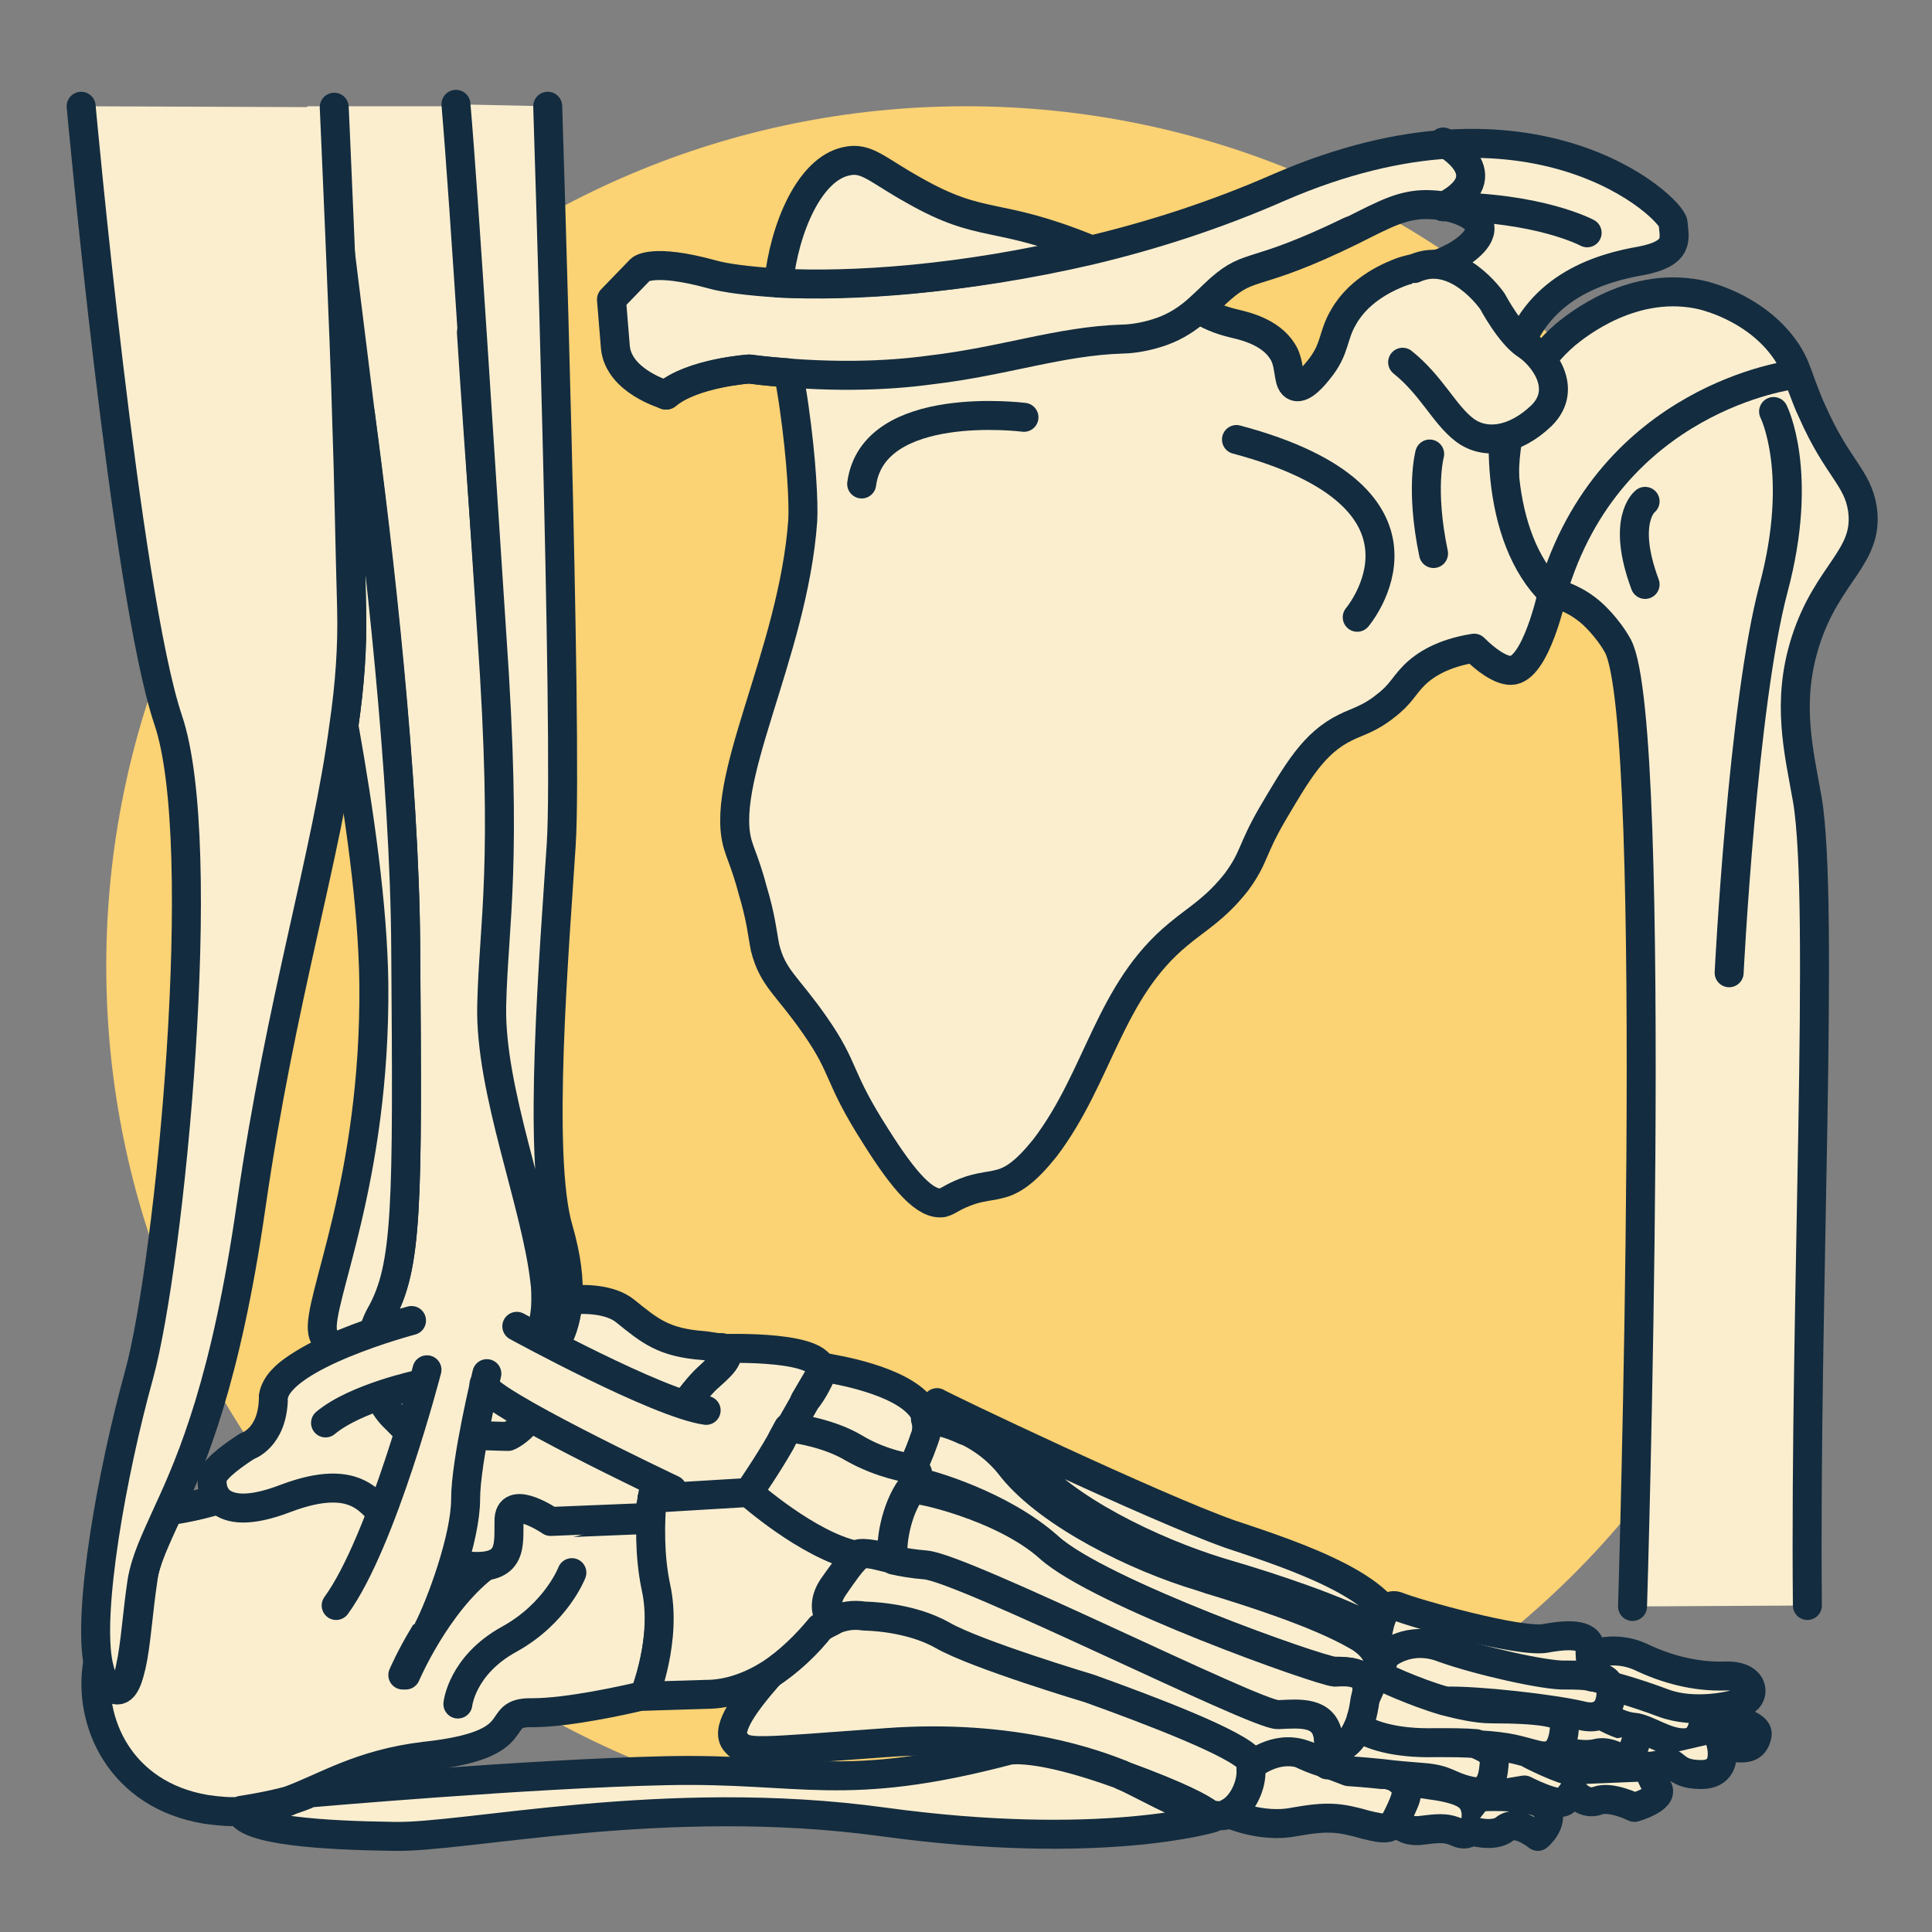 <?xml version="1.0" encoding="utf-8"?>
<!-- Generator: Adobe Illustrator 27.8.0, SVG Export Plug-In . SVG Version: 6.00 Build 0)  -->
<svg version="1.1" xmlns="http://www.w3.org/2000/svg" xmlns:xlink="http://www.w3.org/1999/xlink" x="0px" y="0px"
	 viewBox="0 0 200 200" style="enable-background:new 0 0 200 200;" xml:space="preserve">
<rect x="0" y="0" width="200" height="200" fill="#808080" stroke="none"/>
<style type="text/css">
	.st0{fill:#FBEECF;stroke:#132C3F;stroke-width:3;stroke-linecap:round;stroke-linejoin:round;stroke-miterlimit:10;}
	.st1{fill:#FBD274;}
	.st2{fill:#FBEECF;}
	.st3{fill:#FCBA12;stroke:#132C3F;stroke-width:3;stroke-linecap:round;stroke-linejoin:round;stroke-miterlimit:10;}
	.st4{fill:#FCBA12;}
	.st5{fill:none;stroke:#132C3F;stroke-width:3;stroke-linecap:round;stroke-linejoin:round;stroke-miterlimit:10;}
	.st6{fill:#FBEECF;stroke:#132C3F;stroke-width:3;stroke-linecap:round;stroke-linejoin:round;stroke-dasharray:7.649,7.649;}
	.st7{fill:none;stroke:#132C3F;stroke-width:3;stroke-linecap:round;stroke-linejoin:round;}
	.st8{fill:#FBEECF;stroke:#132C3F;stroke-width:3;stroke-linecap:round;stroke-linejoin:round;}
	.st9{fill:#132C3F;stroke:#132C3F;stroke-miterlimit:10;}
	.st10{fill:none;stroke:#132C3F;stroke-width:3;stroke-miterlimit:10;}
</style>
<g id="Layer_1">
</g>
<g id="Layer_2">
	<path class="st1" d="M100,189L100,189c-49.1,0-89-39.8-89-89v0c0-49.1,39.8-89,89-89h0c49.1,0,89,39.8,89,89v0
		C189,149.1,149.2,189,100,189z"/>
	<path class="st0" d="M144.3,169.9c-0.4-0.3-1-0.7-1.6-1c0,0,0,0,0,0c-4.1-2.3-11.2-4.6-15.6-5.9c-0.3-0.1-0.7-0.2-1-0.3
		c-6.8-2.1-16-6.5-20-11.5c-1.6-2-7.7-4.5-9.2-5.2l0,0c0-0.7,0.5-0.2,0.1-0.8c0.6,0.4,22.4,10.8,30.3,13.6
		C133.9,161,145.3,164.7,144.3,169.9z"/>
	<g>
		<path class="st0" d="M187.1,166.2c-0.3-31.2,1.8-72.7,0-83.4c-0.9-5.1-2.2-10.1-0.2-16.4c2.3-7.2,6.6-8.7,5.9-13.7
			c-0.5-3.3-2.6-4.2-5.2-10.1c-0.4-0.8-0.7-1.7-1.1-2.7c-0.5-1.4-0.8-2.3-1.5-3.4c-2.9-4.4-7.9-5.7-8.6-5.9
			c-7.3-1.8-13.3,3.2-14.3,4c-6.9,5.9-6.4,14.7-6.3,15.6c0.1,1.1,0.4,5.6,2.3,8.6c0.6,1,1.4,1.9,2.5,2.4c1.1,0.5,2.5,0.8,4.2,2.3
			c0,0,1.6,1.4,2.7,3.4c4.3,8.3,1.5,99.4,1.5,99.4"/>
		<path class="st5" d="M185.6,38.8c0,0-19,2.3-24.9,22.5"/>
		<path class="st5" d="M183.6,42.6c0,0,3.2,6.3,0,18.3c-3.2,12-4.6,39.8-4.6,39.8"/>
		<path class="st5" d="M170.3,51.9c0,0-2.5,1.9,0,8.6"/>
		<path class="st5" d="M156.3,69.2c-1.2,0-2.6-1.1-3.8-2.3c-1.5-1.5-2.7-3.1-2.7-3.1"/>
		<path class="st0" d="M63.3,31c0,0,0.1,1.2,0.4,4.9c0.3,3.6,5.3,5,5.3,5c2.7-2.3,8.6-2.7,8.6-2.7c1.4,0.2,2.7,0.3,4,0.4
			c0.2,0.9,0.4,2.1,0.6,3.5c0.8,5.6,1,10.1,0.9,11.8c-1,13.9-9,27.3-6.6,33.9c0.1,0.4,0.8,2,1.4,4.3c0.9,3,1,4.5,1.3,6
			c0.8,3.2,2.3,3.9,5.2,8.1c3.2,4.6,2.2,5.1,6.3,11.5c2.9,4.6,5.1,7.1,6.9,6.8c0.7-0.2,1.1-0.7,2.9-1.3c1.3-0.4,2.1-0.4,2.8-0.6
			c1.5-0.3,2.9-1.3,4.9-3.8c5.6-7.4,6.6-16.2,13.8-22.1c1.9-1.6,3.8-2.6,6-5.4c1.9-2.6,1.5-3.2,3.7-7c2.6-4.4,4.3-7.4,7.6-9
			c1.2-0.6,2.5-0.9,4.1-2.2c1.6-1.2,1.9-2.1,3-3.2c1.1-1.1,3-2.3,6.2-2.8c1.2,1.2,2.7,2.3,3.8,2.3c2.6,0,4.3-8,4.3-8
			c-5.9-5.7-6-17.7-3.7-24.8c2.3-7,8.8-8.9,12.9-9.6c4.1-0.8,3.4-2.4,3.3-3.9c-0.1-1.5-14.3-15.2-40.8-3.7c-6.6,2.9-13.2,5-19.5,6.5
			C99.6,29,88,29.6,80.6,29.3c-3.1-0.2-5.5-0.5-6.9-0.9c-6.2-1.7-7.4-0.5-7.4-0.5L63.3,31z M124.1,32c0.8-0.7,1.5-1.4,2.3-2.1
			c3.2-2.8,3.5-1.1,13.5-6c3.6-1.8,5.5-2.9,8.4-2.7c1.9,0.1,4.6,0.9,4.9,2.3c0.2,1.5-2.4,3-2.9,3.2c-2,1.1-2.9,0.7-5.1,1.4
			c-1.1,0.4-4.4,1.7-6.1,4.7c-1.2,2-0.8,3.3-2.6,5.5c-0.4,0.5-1.6,2-2.4,1.7c-0.8-0.3-0.5-1.8-1.1-3.2c-1.1-2.3-3.9-3-5.2-3.3
			C126.1,33.1,125.1,32.6,124.1,32z"/>
		<path class="st0" d="M112.8,25.8c-9.8-4-11-2-18.2-6.1c-3.8-2.1-4.9-3.5-7-3c-3.8,0.8-6.4,6.9-7,12.6"/>
		<path class="st5" d="M149.4,21.4c9.9,0,14.9,2.7,14.9,2.7"/>
		<path class="st5" d="M140.5,63.9c0,0,10.4-12.3-12.5-18.4"/>
		<path class="st5" d="M148,47c0,0-1,3.6,0.4,10.3"/>
		<path class="st5" d="M149.4,14.7c0,0,6.4,3.4,0,6.7"/>
		<path class="st5" d="M106,43.2c0,0-15.6-2-16.8,6.9"/>
		<path class="st5" d="M139.8,23.9c-10.1,4.9-10.3,3.2-13.5,6c-1.8,1.6-3.3,3.6-6.6,4.6c-1.6,0.5-3,0.6-3.5,0.6
			c-6.5,0.2-12.2,2.3-19.9,3.2c-4.4,0.6-10.7,0.9-18.8-0.1c0,0-5.9,0.4-8.6,2.7"/>
		<path class="st0" d="M145.2,37.5c3,2.4,4.3,5.4,6.4,7c2.1,1.6,5.2,1.2,8-1.5c2.8-2.8,0.1-6.2-1.6-7.3c-1.7-1.1-3.5-4.5-3.5-4.5
			s-3.7-5.4-8.1-3.4"/>
		<path class="st0" d="M80.6,29.3c7.4,0.4,19-0.3,32.2-3.5"/>
	</g>
	<g>
		<g>
			<ellipse class="st2" cx="156.3" cy="180.9" rx="3.3" ry="4.9"/>
			<ellipse class="st2" cx="166.4" cy="178.3" rx="11" ry="4.3"/>
			<rect x="31.8" y="11" class="st2" width="17.5" height="29.3"/>
			<path class="st0" d="M66.7,175.5l-0.4,0.1h0c0,0,0,0,0,0c-1.7,0.4-7.5,1.7-11.2,1.7c-4.4-0.1,0.1,3.3-11.1,4.5
				c-6.7,0.8-10.3,3.2-14.1,4.6c-2.2,0.6-4.9,1-4.9,1c0,0,0,0.1,0,0.1c-1.1,0.1-2.3,0-3.7-0.2c-8.9-1.5-12.2-9.1-11.2-15.1l0.2,0
				c0.2,0.8,0.4,1.5,0.8,1.9c1.4,1.4,2,0.4,2.5-1.7c0.5-2.2,0.7-5.6,1.2-8.9c0.3-2.3,1.3-4.3,2.7-7.2c0,0,2.5-0.2,5.4-1.2
				c1,0.8,2.9,1.1,6.8-0.3c7.7-2.9,8.8,1,10.3,1.8c1.4,0.8,3.5,4.9,8.5,5.4c5,0.5,4.3-2.3,4.4-4.9c0.2-2.5,4.3,0.3,4.3,0.3l9.8-0.4
				c0,0,0.3-0.4,0.6-2.1c-0.2,2.3-0.3,5.8,0.4,9.1C69.1,169.6,66.7,175.5,66.7,175.5z"/>
			<path class="st0" d="M29.8,186.5c-1.5,0.6-3,1-4.8,1.1c0,0,0-0.1,0-0.1C24.9,187.5,27.6,187.1,29.8,186.5z"/>
			<path class="st0" d="M22.8,155.2c-2.9,0.9-5.4,1.2-5.4,1.2L22.8,155.2z"/>
			<line class="st0" x1="77.5" y1="154.5" x2="68" y2="154.2"/>
			<path class="st0" d="M137.7,181.1c0,0.5,0,1-0.2,1.5l-2.5-0.9c-3-1.1-5.4,1.2-5.4,1.2c0-0.1,0-0.2-0.1-0.3c0-0.1-0.1-0.2-0.1-0.3
				c-1.3-1.8-10.2-5.2-16.6-7.4c0,0-11.6-3.6-15.2-5.5c-3.5-2-8.1-2-8.1-2c-1.1-0.1-2.2,0-3.2,0.4c-0.1-0.1-0.3-0.3-0.4-0.5
				c-0.4-0.8-0.4-1.8,0.4-3c1.1-1.6,1.9-2.7,2.4-3.2c0.4-0.4,0.6-0.6,0.6-0.6s1.2,0.5,3.2,0.9c0.9,0.2,2,0.4,3.3,0.5
				c4,0.3,34.4,15.6,36.5,15.5c2.2-0.1,4.8-0.4,5.2,2.3c0,0.3,0.1,0.6,0.1,0.9C137.7,180.8,137.7,180.9,137.7,181.1z"/>
			<path class="st0" d="M137.5,182.6c-0.8-0.2-1.6-0.5-2.5-0.9L137.5,182.6z"/>
			<path class="st0" d="M129.6,183.3c0.1,1.6-0.9,3.7-2.4,4.5c-0.1,0.1-0.2,0.1-0.3,0.1c-0.4,0.1-1,0.1-1.7-0.1
				c-0.8-0.6-2.9-1.8-8.9-4c-0.1,0-0.1,0-0.2-0.1c-2.5-1-11.1-4.3-24.4-3.3c-13.8,1-14.4,1.2-15.5,0c-1.1-1.1,0.3-3.5,3.6-7.2
				c2-1.3,3.8-3,5.2-4.8c0.4-0.3,0.8-0.5,1.3-0.7c1-0.4,2-0.6,3.2-0.4c0,0,4.6,0,8.1,2c3.5,2,15.2,5.5,15.2,5.5
				c6.4,2.3,15.3,5.7,16.6,7.4c0.1,0.1,0.1,0.2,0.1,0.3c0,0.1,0.1,0.2,0.1,0.3C129.5,183,129.6,183.1,129.6,183.3z"/>
			<path class="st0" d="M125.1,187.8c-2.7-0.7-7.1-3.3-8.9-4C122.2,186,124.4,187.2,125.1,187.8z"/>
			<path class="st0" d="M73.2,142.7c-1.4,1.3-4.9,5.7-5.3,9.8c-0.1,1.1-0.2,2-0.4,2.7v0c-0.3,1.7-0.6,2.1-0.6,2.1l-9.8,0.4
				c0,0-4.1-2.8-4.3-0.3c-0.2,2.5,0.5,5.4-4.4,4.9c-5-0.5-7-4.6-8.5-5.4c-1.4-0.8-2.6-4.7-10.3-1.8c-3.9,1.5-5.8,1.1-6.8,0.3
				c-0.9-0.8-0.9-2-0.8-2.5c0.3-1,2.5-2.5,3.6-3.2c0,0,2.6-0.8,2.7-4.9c0.1-2.3,3.4-4,6.4-5h0c1,0.7,2.4,1.3,4,1.7
				c0.6,4,3.5,7.7,5.5,7c3.1-1.1,7-3.8,7-3.8s2.9-1.7,4.4-5.4c1.3-0.6,2.3-1,2.3-1s0.7-1.2,0.9-3.7c1.8-0.2,4.4-0.1,5.9,1.1
				c2.6,2.1,4,3.3,8.2,3.6c0.8,0.1,1.4,0.2,1.8,0.3c0,0,0,0,0,0C76.2,140.2,74.3,141.6,73.2,142.7z"/>
			<path class="st0" d="M48.8,34.4c0.3,4.8,1,14.9,2.2,31.3c1.7,24.4,0.2,29.9,0,38.6c-0.2,8.8,4.7,20.4,5.5,28.5
				c0.1,0.7,1.2,0.9,1.2,1.5c-0.1,1.7,0.2,3.5,0,4.8c-1.1,8.1-5.1,9.6-5.1,9.6s-4.9-0.1-8.4-0.4c-2.6-0.2-5.4-2.5-5.5-7
				c0-1-0.2-1.9-0.1-2.8h0c0.1-0.9,0.4-1.7,0.8-2.4c2.8-5,2.8-11.2,2.6-37.9c-0.1-17.7-2.9-41.4-4.7-55.4
				c-0.9-7.2-2.7-21.8-2.7-21.8"/>
			<path class="st0" d="M38.6,138.5c-0.1,0.9-0.1,1.9,0.1,2.8c-1.5-0.4-3-1-4-1.7h0c-0.7-0.5-1.2-1.1-1.3-1.7
				c-0.6-3.2,5.5-15.5,5.3-36.1c-0.1-8-1.5-17.7-3.1-26.7v0c0.6-4.1,0.9-8,0.8-12.1c-0.1-7-0.3-13.7-0.5-19.2l1.4-1
				c1.9,14,4.6,37.7,4.7,55.4c0.2,26.7,0.2,32.9-2.6,37.9C39,136.8,38.7,137.6,38.6,138.5L38.6,138.5z"/>
			<path class="st0" d="M35.5,75c-2.7-14.3-8-45-8-45"/>
			<path class="st0" d="M56.7,11c0,0,2.1,65.5,1.4,76.4c-0.7,10.9-2.5,32.3-0.3,39.8c0.9,3.1,1.1,5.4,1,7.1
				c-0.1,2.6-0.9,3.7-0.9,3.7s-0.9,0.4-2.3,1c0.5-1.2,0.9-2.7,0.9-4.4c0-0.6,0-1.3-0.1-2c-0.9-8-5.7-19.7-5.5-28.5
				c0.2-8.8,1.7-14.3,0-38.6c-1.1-16.4-2.8-44.3-3.7-54.7"/>
			<path class="st0" d="M86.2,164.3c-0.8,1.2-0.8,2.3-0.4,3c0.1,0.2,0.2,0.3,0.4,0.5c-0.4,0.2-0.8,0.4-1.3,0.7
				c-1.4,1.7-3.2,3.5-5.2,4.8c-1.9,1.2-4.2,2.1-6.6,2.1c-3.5,0.1-6.4,0.2-6.4,0.2s2.4-5.9,1.2-11.3c-0.7-3.3-0.6-6.8-0.4-9.1v0
				c0.1-0.7,0.3-1.5,0.4-2.7c0.4-4,3.9-8.5,5.3-9.8c1.1-1,3-2.5,1.5-3.1c0.4,0,11.2-0.4,10.3,2.6l-1.7,2.9l0,0l-1.6,2.8h0l-0.6,1.1
				l-0.2,0.4c-1.4,2.4-3.3,5.2-3.3,5.2l0.5,0c0,0,5.8,5.5,10.7,6.5C88.2,161.6,87.3,162.7,86.2,164.3z"/>
			<path class="st0" d="M74.7,139.5C74.7,139.5,74.7,139.5,74.7,139.5"/>
			<path class="st0" d="M95.8,148.8c0,0.1-0.1,0.2-0.1,0.3c-0.5,1.3-0.9,2.3-1.3,2.9c0,0-2.9-0.3-5.9-2.1c-2.5-1.5-5.8-2-6.7-2.1
				l1.6-2.8l0,0c0.4-0.5,0.9-1.2,1.6-2.7c0-0.1,0.1-0.1,0.1-0.2l0.3-0.5c0,0,0.3,0,0.7,0.1c2.2,0.4,8.8,1.8,9.8,5
				C96,147.4,96,148,95.8,148.8z"/>
			<path class="st0" d="M85,142.1c0,0.1,0,0.1-0.1,0.2c-0.7,1.5-1.2,2.2-1.6,2.7L85,142.1z"/>
			<path class="st0" d="M94.8,153.3c-0.1,0.2-0.3,0.4-0.5,0.7c-1.6,2.2-2.2,5.8-1.9,7.3c-2-0.4-3.4-0.7-3.8-0.3
				c-4.9-1-11.1-6.5-11.1-6.5s2-2.9,3.3-5.2l0.2-0.4l0.6-1.1h0c1,0.1,4.2,0.6,6.7,2.1c3,1.7,5.9,2.1,5.9,2.1S95.6,151.9,94.8,153.3z
				"/>
			<path class="st0" d="M94.8,153.3c-0.1,0-0.2,0-0.2,0"/>
			<path class="st0" d="M142.6,173l-0.5,1l-0.9,2c0.1-0.4,0.2-0.8,0.2-1.1c0.1-1.9-2-1.9-3.3-1.9c-1.6-0.1-24.4-8.1-29.6-12.9
				c-4.8-4.3-12.4-6.5-13.7-6.7c0.7-1.4-0.5-1.3-0.5-1.3c0.4-0.6,0.8-1.5,1.3-2.9c0-0.1,0.1-0.2,0.1-0.3c0.3-0.7,0.3-1.4,0.1-2
				c0,0,1.8,0.1,4.1,1.2c0,0,0,0,0.1,0c1.5,0.7,3.3,1.9,4.8,3.9c3.9,4.8,12.8,9.2,19.5,11.2c0.3,0.1,0.6,0.2,0.9,0.3
				c4.3,1.3,11.2,3.5,15.2,5.8c0,0,0,0,0,0c0.1,0,0.1,0.1,0.2,0.1C142.2,170.4,143,171.6,142.6,173z"/>
			<path class="st0" d="M140.5,169.1c-4-2.3-10.9-4.5-15.2-5.8C130,164.7,136.9,166.6,140.5,169.1z"/>
			<path class="st0" d="M140.6,178.9c-0.7,1.6-1.6,2.1-2.2,2.2c-0.4,0.1-0.7,0-0.7,0"/>
			<path class="st0" d="M145.3,186.7c-0.3,0.7-0.5,1.3-0.8,1.7c-0.5,1-1.1,1-3.1,0.5c-2.8-0.8-4-0.9-7.4-0.3
				c-3.4,0.7-6.9-0.9-6.9-0.9c1.5-0.7,2.5-2.9,2.4-4.5c0-0.1,0-0.3,0-0.4c0,0,2.5-2.2,5.4-1.2c0.9,0.3,1.7,0.6,2.5,0.9l2.1,0.8
				c0,0,1.6,0.2,3.5,0.3c0.7,0.1,1.3,0.3,1.7,0.5C145.6,184.7,145.8,185.4,145.3,186.7z"/>
			<path class="st0" d="M143.1,183.7c-1.9-0.2-3.5-0.3-3.5-0.3l-2.1-0.8c1.7,0.5,3.1,0.9,4.6,1C142.4,183.6,142.8,183.7,143.1,183.7
				z"/>
			<path class="st0" d="M137.5,182.6c-0.8-0.2-1.6-0.5-2.5-0.9L137.5,182.6z"/>
			<path class="st0" d="M164.8,173.7c-0.8-0.2-1.8-0.3-2.8-0.2c-2.1,0.1-9.1-1.5-12.7-2.8c-3.6-1.3-6,0.8-6,0.8l-0.2,0.5l-0.3,0
				l-0.2-2.7c0,0,0.4-3.7,2.1-3c1.7,0.7,12.6,3.8,15.3,3.3c2.7-0.5,4.7-0.4,4.6,1.2C164.6,171.9,164.8,172.9,164.8,173.7z"/>
			<path class="st0" d="M163.7,177.6c-2.9-0.7-10.8-1.6-14.1-1.5h0c-3.4-0.9-6.5-2.5-6.9-2.7l0.5-1.5l0.2-0.5c0,0,2.4-2.2,6-0.8
				c3.6,1.3,10.7,2.9,12.7,2.8c0.9,0,2,0,2.8,0.2c1,0.2,1.7,0.5,1.8,0.9C166.9,175.3,166.9,178.4,163.7,177.6z"/>
			<path class="st0" d="M162,178.3c-0.1,1-0.1,4-2.8,3.4c-2.1-0.5-2.7-0.9-6.5-1.1c-1.1,0-2.4-0.1-4.2-0.1c-4.3,0-6.7-0.9-8-1.6
				c0.1-0.3,0.2-0.7,0.4-1.1c0.1-0.5,0.3-1.2,0.4-1.9l0.9-2l0.4-0.5c0,0,0,0,0.1,0c0.4,0.2,3.5,1.7,6.9,2.7h0
				c1.6,0.4,3.3,0.8,4.8,0.8C159.4,176.9,162.1,177.3,162,178.3z"/>
			<path class="st0" d="M141.5,174.9c0,0.3-0.1,0.7-0.2,1.1c-0.1,0.7-0.2,1.3-0.4,1.9c-0.1,0.4-0.2,0.7-0.4,1.1
				c-0.7,1.6-1.6,2.1-2.2,2.2l-0.9,1.5c0.1-0.4,0.2-0.9,0.2-1.5c0-0.2,0-0.4,0-0.5c0-0.3-0.1-0.6-0.1-0.9c-0.4-2.7-3-2.4-5.2-2.3
				c-2.2,0.1-32.6-15.2-36.5-15.5c-1.3-0.1-2.4-0.3-3.3-0.5c-0.3-1.5,0.3-5.2,1.9-7.3c0.2-0.3,9.4,1.7,14.2,6
				c5.2,4.7,28.1,12.8,29.6,12.9C139.5,173,141.6,173,141.5,174.9z"/>
			<path class="st0" d="M154.7,182.3c-0.1,1.2-0.2,3.6-2.5,3.1c-2.3-0.5-2.3-1.2-4.9-1.4c-1.1-0.1-2.7-0.2-4.2-0.4
				c-1.9-0.2-3.5-0.3-3.5-0.3l-2.1-0.8l0.9-1.5c0.6-0.1,1.5-0.6,2.2-2.2c1.3,0.8,3.7,1.7,8,1.6c1.7,0,3.1,0,4.2,0.1
				C152.7,180.6,154.8,181.1,154.7,182.3z"/>
			<path class="st0" d="M150.9,189.7c-1.3-0.6-2.2-0.4-4-0.2c-1.8,0.1-2.1-0.9-2.4-1.1v0c0.2-0.4,0.5-1,0.8-1.7
				c0.6-1.3,0.3-2-0.4-2.4c0.6,0.1,1.9,0.3,4,0.6c2.9,0.5,3.7,1.2,3.9,2.7C152.9,189.1,152.2,190.3,150.9,189.7z"/>
			<path class="st0" d="M164.8,171.3c0,0,2.3-1,5,0.2c2.7,1.3,5.7,2.1,8.8,2c3.1-0.1,3.1,2.1,2,2.6c-1.1,0.5-5.2,1.4-8.4,0.2
				c-3.2-1.2-5.6-1.8-5.6-1.8s-0.1-1-1.8-0.9V171.3z"/>
			<path class="st0" d="M165.7,177.5c0,0,2,1.2,3.4,1.3s3.5,1.8,5.5,1.6s1.8-3,1.8-3s5.8,0.7,5.5,2.2c-0.3,1.5-1.3,1.4-2.6,1.3
				l-3.2-1.3"/>
			<path class="st0" d="M161.3,181.2c0,0,2.5,0.7,4,0.3c1.5-0.4,3.3,1.1,3.3,1.1l1-3.1"/>
			<path class="st0" d="M178.1,180.3c0,0,1.1,3.4-2,3.4c-3.1,0-2.5-1.7-4.1-1.1c-1.5,0.6-3.4-0.1-3.4-0.1"/>
			<path class="st0" d="M152.2,189.5c0,0,2.4,0.8,3.6-0.2s3.4,0.8,3.4,0.8s1.7-1.4,0.9-2.9c-0.9-1.5-6.5-1.2-6.5-1.2l4.2-0.7
				c0,0,3.3,1.7,4.1,1.2c0.8-0.5,2.4-3,1.1-3.1c-1.3-0.1-4.6-1.8-4.6-1.8"/>
			<path class="st0" d="M163.1,185.7c0,0,1,1.2,2.3,0.7c1.4-0.5,3.8,0.7,3.8,0.7s3.1-0.9,2.4-2c-0.7-1.1-1-2.2-1-2.2l-7.2,0.3"/>
			<path class="st0" d="M125.5,188.2c0,0-11.5,3.5-34.1,0.4c-22.6-3.1-43.3,1.7-50.7,1.5c-7.3-0.1-15-0.6-15.8-2.5
				c1.8-0.1,3.3-0.5,4.8-1.1c0.9-0.3,1.8-0.6,2.4-0.9c0,0,22.8-2,36.9-2.3c14.1-0.3,18.3,2.4,35.4-2.1c0,0,2.8-0.7,11.6,2.5
				c0.1,0,0.1,0,0.2,0.1c1.7,0.7,6.1,3.3,8.9,4C125.5,188,125.5,188.2,125.5,188.2z"/>
			<path class="st0" d="M24.9,187.5c0,0,2.6-0.4,4.9-1C28.3,187.1,26.7,187.5,24.9,187.5C24.9,187.6,24.9,187.6,24.9,187.5z"/>
			<path class="st0" d="M125.1,187.8c-2.7-0.7-7.1-3.3-8.9-4C122.2,186,124.4,187.2,125.1,187.8z"/>
			<path class="st0" d="M34.6,11.1c0,0,1.1,24.5,1.3,32.7c0.2,5.5,0.3,12.2,0.5,19.2c0.1,4-0.2,8-0.8,12.1v0
				c-1.8,13.6-6.5,28.2-9.6,49.7c-2.6,18.1-6.1,26.3-8.6,31.7c-1.3,2.9-2.3,4.9-2.7,7.2c-0.5,3.3-0.7,6.7-1.2,8.9
				c-0.4,2.1-1.1,3.1-2.5,1.7c-0.4-0.4-0.6-1-0.8-1.9c-1.2-5.5,1.4-20,4.2-30.1c3.2-11.7,7.4-54.9,3-67.8C13,61.4,8.4,11,8.4,11"/>
			<path class="st0" d="M41.7,173.4c0,0,3.1-7.3,8.1-11.2"/>
			<g>
				<path class="st2" d="M50.5,141.8c0,0-2.3,9.5-2.3,13.5c0,4-2.9,12.2-4.8,13l-8.6-2.1c4.8-6.6,8.8-21.4,8.8-21.4L50.5,141.8z"/>
				<path class="st2" d="M42,173.4c0,0,3.1-7.3,8.1-11.2s4.2-6.2,4.2-6.2l5.8,4.9c0,0-2.6,6-7.5,8.7c-4.9,2.7-5.3,6.7-5.3,6.7
					L42,173.4z"/>
				<path class="st2" d="M43.5,143.3c0,0-9.9,6.4-12,3.7c-1.5-2-2.4-2.9-2.4-2.9c0.1-4.2,13.6-7.4,13.6-7.4L43.5,143.3z"/>
				<path class="st2" d="M50.1,143.3c-0.4,1.5,19.5,10.9,19.5,10.9s8.5-7.6,3.5-8.3c-5-0.7-20.3-8.7-20.3-8.7L50.1,143.3z"/>
				<path class="st0" d="M34.8,166.2c4.8-6.6,9.4-24.4,9.4-24.4"/>
				<path class="st0" d="M50.4,142.2c0,0-2.2,9-2.2,13c0,4-2.6,11-3.9,13.5"/>
				<path class="st0" d="M42,173.4c0,0,3.1-7.3,8.1-11.2"/>
				<path class="st0" d="M59.2,162.8c0,0-1.6,4.2-6.5,6.9c-4.9,2.7-5.3,6.7-5.3,6.7"/>
				<path class="st0" d="M43.4,143.3c0,0-6.6,1.4-9.7,4"/>
				<path class="st0" d="M28.3,144.6c0.6-4.3,14.3-7.9,14.3-7.9"/>
				<path class="st0" d="M50.1,143.3c-0.4,1.5,19.5,10.9,19.5,10.9"/>
				<path class="st0" d="M73.1,146c-5-0.7-19.6-8.7-19.6-8.7"/>
			</g>
			<path class="st0" d="M48.3,162.1c5,0.5,4.3-2.3,4.4-4.9c0.2-2.5,4.3,0.3,4.3,0.3l9.8-0.4"/>
			<line class="st0" x1="77.5" y1="154.5" x2="67.5" y2="155.1"/>
		</g>
	</g>
</g>
<g id="Layer_3">
</g>
</svg>
